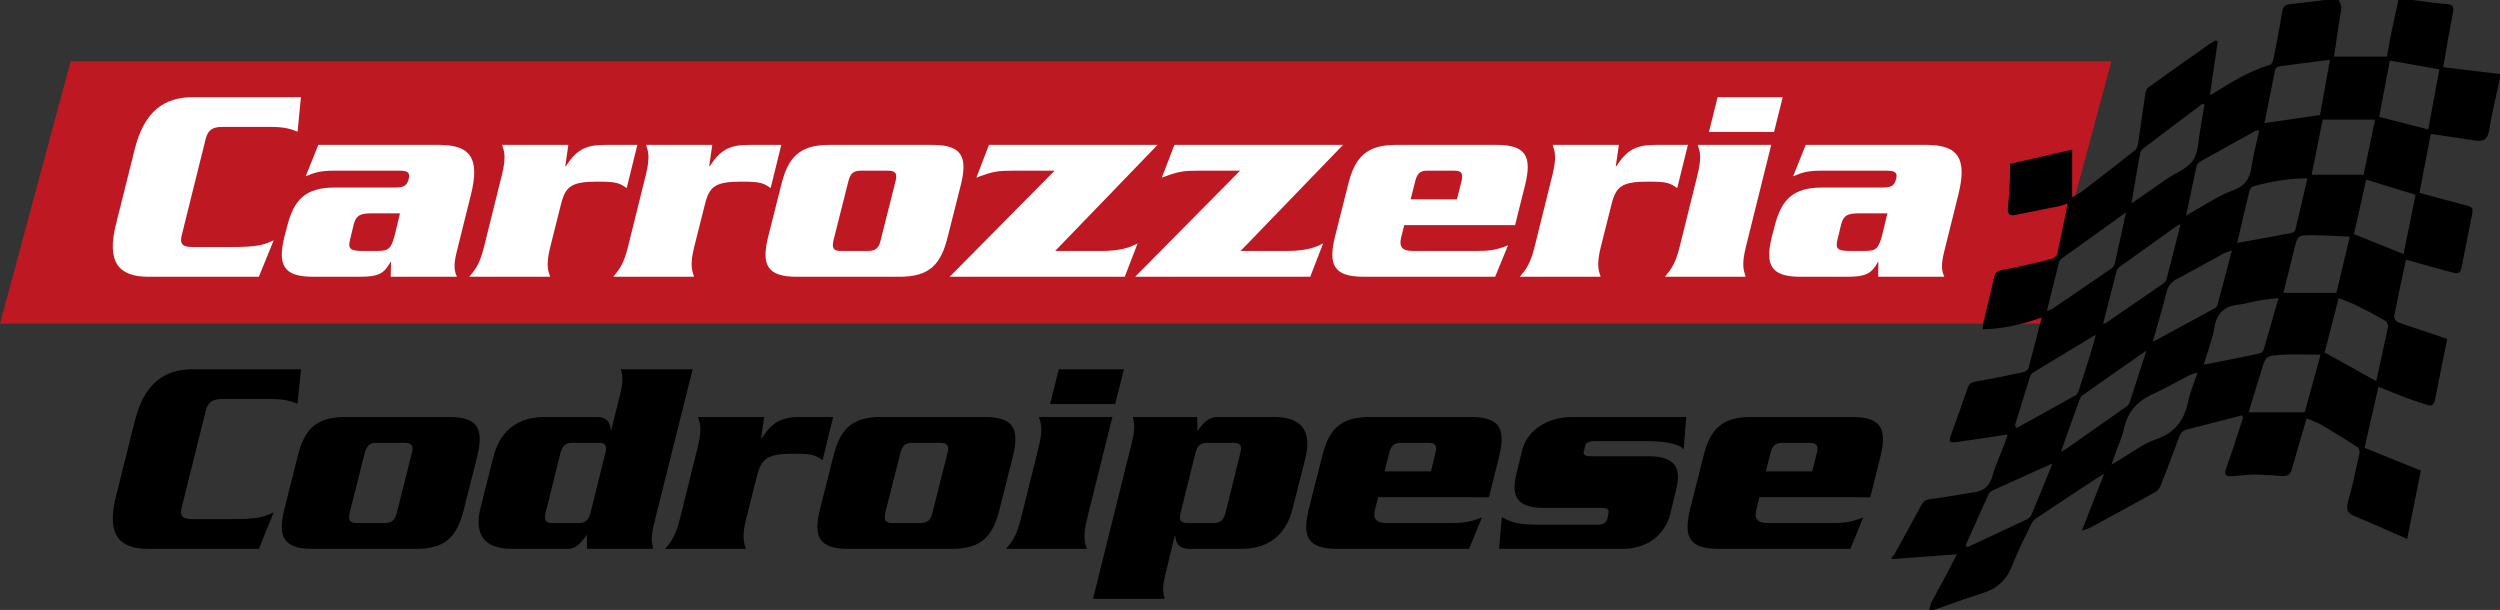 <!-- Generator: Adobe Illustrator 19.2.1, SVG Export Plug-In  -->
<svg version="1.1"
	 xmlns="http://www.w3.org/2000/svg" xmlns:xlink="http://www.w3.org/1999/xlink" xmlns:a="http://ns.adobe.com/AdobeSVGViewerExtensions/3.0/"
	 x="0px" y="0px" width="896.149px" height="218.629px" viewBox="0 0 896.149 218.629"
	 style="enable-background:new 0 0 896.149 218.629;" xml:space="preserve">
<rect x="0" y="0" width="896.149" height="218.629" fill="#333333" stroke="none"/>
<style type="text/css">
	.st0{fill:#BE1823;}
	.st1{fill:#FFFFFF;}
</style>
<defs>
</defs>
<polygon class="st0" points="756.846,22.019 25.318,22.019 0,116.022 731.528,116.022 "/>
<g>
	<path class="st1" d="M106.665,47.204c-2.515-1.006-4.728-1.71-9.455-1.71H79.608c-3.219,0-5.03,1.006-5.834,4.124l-8.65,34.802
		c-0.804,3.118,0.503,4.124,3.721,4.124h13.88c9.857,0,11.668-0.704,15.39-2.415l-5.332,13.076H53.155
		c-10.46,0-15.087-5.03-11.566-18.91l6.639-26.553c3.419-13.88,10.561-18.91,21.021-18.91h38.624L106.665,47.204z"/>
	<path class="st1" d="M157.357,51.931c11.366,0,14.685,4.828,11.467,17.803l-5.13,20.62c-1.206,4.827-0.804,6.94,0.101,8.851
		h-23.738l0.101-5.23h-0.2c-2.314,4.224-4.527,5.23-10.964,5.23h-16.897c-10.663,0-12.573-4.426-10.16-14.282l0.906-3.42
		c2.413-9.857,6.538-14.282,17.2-14.282h21.624c3.319,0,4.224-0.805,4.828-3.018c0.503-2.112,0-3.017-3.318-3.017h-23.637
		c-4.426,0-6.74,0.604-9.958,2.011l4.527-11.265H157.357z M132.815,76.473c-3.621,0.101-5.13,0.604-6.035,4.024l-1.307,5.432
		c-0.906,3.419,0.402,3.922,4.023,4.023h5.532c4.526,0,5.23-0.703,6.739-6.739l1.609-6.74H132.815z"/>
	<path class="st1" d="M203.725,51.931l-1.106,7.645h0.2c3.721-5.633,6.74-7.645,14.082-7.645h11.566l-3.821,15.49
		c-2.515-1.71-3.319-2.313-10.36-2.313c-9.355,0-11.568,1.609-13.177,8.047l-3.821,15.187c-1.609,6.538-0.906,8.45-0.101,10.863
		h-28.968c2.011-2.413,3.721-4.325,5.331-10.863l6.336-25.547c1.609-6.538,0.905-8.449,0.101-10.863H203.725z"/>
	<path class="st1" d="M255.323,51.931l-1.106,7.645h0.201c3.721-5.633,6.74-7.645,14.082-7.645h11.566l-3.821,15.49
		c-2.515-1.71-3.319-2.313-10.36-2.313c-9.355,0-11.568,1.609-13.177,8.047l-3.821,15.187c-1.609,6.538-0.906,8.45-0.101,10.863
		h-28.968c2.011-2.413,3.721-4.325,5.331-10.863l6.336-25.547c1.609-6.538,0.905-8.449,0.101-10.863H255.323z"/>
	<path class="st1" d="M339.71,84.922c-2.413,9.856-6.537,14.282-17.199,14.282h-37.015c-10.662,0-12.572-4.426-10.159-14.282
		l4.728-18.709c2.413-9.856,6.537-14.282,17.2-14.282h37.014c10.662,0,12.572,4.426,10.159,14.282L339.71,84.922z M298.774,86.129
		c-0.604,2.716-0.101,3.822,2.514,3.822h9.857c2.815,0,3.922-1.106,4.526-3.822l5.331-21.122c0.704-2.716,0.101-3.822-2.716-3.822
		h-9.856c-2.615,0-3.622,1.106-4.325,3.822L298.774,86.129z"/>
	<path class="st1" d="M414.945,51.931l-36.713,38.02h16.698c7.342,0,10.561-1.509,12.875-2.716l-4.627,11.97h-62.763l37.617-38.02
		h-14.785c-5.532,0-7.241,0.202-13.276,2.514l4.525-11.768H414.945z"/>
	<path class="st1" d="M481.429,51.931l-36.713,38.02h16.698c7.342,0,10.561-1.509,12.875-2.716l-4.627,11.97h-62.764l37.618-38.02
		H429.73c-5.532,0-7.241,0.202-13.276,2.514l4.525-11.768H481.429z"/>
	<path class="st1" d="M503.355,80.698l-1.106,4.425c-0.806,3.42,0.401,4.828,4.224,4.828h22.831c4.527,0,7.042-0.301,11.266-2.011
		l-4.627,11.265h-47.274c-10.662,0-12.572-4.426-10.158-14.282l4.726-18.709c2.414-9.856,6.538-14.282,17.2-14.282h36.11
		c10.662,0,12.572,4.426,10.158,14.282l-3.62,14.485H503.355z M522.264,71.444l1.608-6.437c0.705-2.716,0.101-3.822-2.513-3.822
		h-9.757c-2.616,0-3.622,1.106-4.325,3.822l-1.61,6.437H522.264z"/>
	<path class="st1" d="M580.298,51.931l-1.106,7.645h0.202c3.723-5.633,6.74-7.645,14.082-7.645h11.566l-3.821,15.49
		c-2.515-1.71-3.319-2.313-10.361-2.313c-9.354,0-11.566,1.609-13.175,8.047l-3.823,15.187c-1.608,6.538-0.905,8.45-0.101,10.863
		h-28.968c2.014-2.413,3.723-4.325,5.331-10.863l6.336-25.547c1.61-6.538,0.907-8.449,0.101-10.863H580.298z"/>
	<path class="st1" d="M608.461,62.794c1.61-6.538,0.905-8.449,0.101-10.863h26.352l-9.051,36.411
		c-1.61,6.538-0.905,8.45-0.101,10.863h-28.968c2.011-2.413,3.723-4.325,5.331-10.863L608.461,62.794z M639.039,34.832
		l-3.118,12.472h-23.337l3.118-12.472H639.039z"/>
	<path class="st1" d="M690.535,51.931c11.365,0,14.684,4.828,11.466,17.803l-5.129,20.62c-1.207,4.827-0.804,6.94,0.101,8.851
		h-23.738l0.101-5.23h-0.202c-2.314,4.224-4.527,5.23-10.964,5.23h-16.897c-10.662,0-12.572-4.426-10.158-14.282l0.905-3.42
		c2.414-9.857,6.538-14.282,17.2-14.282h21.625c3.319,0,4.224-0.805,4.827-3.018c0.504-2.112,0-3.017-3.319-3.017h-23.637
		c-4.426,0-6.737,0.604-9.956,2.011l4.525-11.265H690.535z M665.993,76.473c-3.622,0.101-5.129,0.604-6.034,4.024l-1.308,5.432
		c-0.905,3.419,0.401,3.922,4.023,4.023h5.532c4.527,0,5.23-0.703,6.74-6.739l1.608-6.74H665.993z"/>
</g>
<g>
	<path d="M106.665,144.74c-2.515-1.006-4.728-1.71-9.455-1.71H79.608c-3.219,0-5.03,1.006-5.834,4.124l-8.65,34.803
		c-0.804,3.118,0.503,4.124,3.721,4.124h13.88c9.857,0,11.668-0.705,15.39-2.415l-5.332,13.076H53.155
		c-10.46,0-15.087-5.031-11.566-18.911l6.639-26.553c3.419-13.88,10.561-18.91,21.021-18.91h38.624L106.665,144.74z"/>
	<path d="M166.308,182.459c-2.413,9.857-6.537,14.283-17.2,14.283h-37.013c-10.663,0-12.573-4.426-10.16-14.283l4.728-18.709
		c2.413-9.856,6.537-14.282,17.2-14.282h37.014c10.662,0,12.572,4.426,10.159,14.282L166.308,182.459z M125.372,183.666
		c-0.604,2.715-0.101,3.821,2.514,3.821h9.857c2.815,0,3.922-1.106,4.526-3.821l5.331-21.123c0.704-2.716,0.101-3.822-2.716-3.822
		h-9.856c-2.615,0-3.621,1.106-4.325,3.822L125.372,183.666z"/>
	<path d="M210.463,196.742l-0.101-5.031c-2.514,3.42-4.124,5.031-6.839,5.031h-20.016c-10.862,0-13.377-6.036-11.265-14.686
		l4.527-17.903c2.112-8.65,7.645-14.685,18.507-14.685h18.608c4.325,0,4.828,2.716,5.028,4.626h0.202l3.219-12.875
		c1.207-4.827,0.804-6.94,0.201-8.851h25.749l-13.88,55.522c-1.206,4.827-0.804,6.941-0.201,8.852H210.463z M217.001,162.342
		c0.704-2.615-0.101-3.621-2.415-3.621h-9.454c-2.314,0-3.52,1.006-4.224,3.621l-5.331,21.526c-0.704,2.614,0.101,3.62,2.413,3.62
		h9.455c2.313,0,3.52-1.006,4.224-3.62L217.001,162.342z"/>
	<path d="M273.931,149.468l-1.106,7.645h0.201c3.721-5.633,6.74-7.645,14.082-7.645h11.566l-3.821,15.49
		c-2.515-1.71-3.319-2.313-10.36-2.313c-9.355,0-11.568,1.609-13.177,8.047l-3.821,15.188c-1.609,6.538-0.906,8.449-0.101,10.863
		h-28.968c2.011-2.415,3.721-4.325,5.331-10.863l6.336-25.549c1.609-6.538,0.905-8.449,0.101-10.863H273.931z"/>
	<path d="M358.317,182.459c-2.415,9.857-6.538,14.283-17.2,14.283h-37.013c-10.663,0-12.573-4.426-10.16-14.283l4.728-18.709
		c2.413-9.856,6.537-14.282,17.2-14.282h37.013c10.662,0,12.574,4.426,10.16,14.282L358.317,182.459z M317.381,183.666
		c-0.604,2.715-0.101,3.821,2.514,3.821h9.857c2.815,0,3.922-1.106,4.526-3.821l5.331-21.123c0.704-2.716,0.101-3.822-2.716-3.822
		h-9.856c-2.615,0-3.621,1.106-4.325,3.822L317.381,183.666z"/>
	<path d="M372.298,160.331c1.61-6.538,0.905-8.449,0.101-10.863h26.352l-9.051,36.412c-1.61,6.538-0.905,8.449-0.101,10.863h-28.968
		c2.011-2.415,3.723-4.325,5.331-10.863L372.298,160.331z M402.876,132.369l-3.118,12.472h-23.337l3.118-12.472H402.876z"/>
	<path d="M429.127,149.468l0.101,5.029c2.513-3.42,4.124-5.029,7.443-5.029h20.015c10.863,0,13.376,6.035,11.264,14.685
		l-4.525,17.903c-2.112,8.65-7.645,14.686-18.508,14.686H426.31c-4.325,0-4.827-2.717-5.028-4.627h-0.202l-3.319,13.679
		c-1.207,4.829-0.905,6.941-0.202,8.852H391.81l13.981-56.326c1.207-4.828,0.806-6.94,0.202-8.852H429.127z M423.192,183.868
		c-0.703,2.614,0.101,3.62,2.415,3.62h9.454c2.314,0,3.521-1.006,4.224-3.62l5.331-21.526c0.703-2.615-0.101-3.621-2.414-3.621
		h-9.454c-2.314,0-3.519,1.006-4.224,3.621L423.192,183.868z"/>
	<path d="M494.001,178.235l-1.106,4.426c-0.806,3.42,0.401,4.827,4.224,4.827h22.831c4.527,0,7.042-0.3,11.266-2.011l-4.627,11.266
		h-47.274c-10.662,0-12.572-4.426-10.158-14.283l4.726-18.709c2.415-9.856,6.538-14.282,17.2-14.282h36.11
		c10.662,0,12.572,4.426,10.158,14.282l-3.62,14.485H494.001z M512.91,168.981l1.608-6.437c0.706-2.716,0.101-3.822-2.513-3.822
		h-9.757c-2.616,0-3.622,1.106-4.325,3.822l-1.61,6.437H512.91z"/>
	<path d="M590.961,163.549c10.863,0,11.264,5.532,10.057,11.265l-2.314,9.454c-1.507,6.036-6.737,12.474-17.298,12.474h-44.055
		l1.006-11.367c3.821,2.011,5.732,2.717,14.082,2.717h20.015c2.414,0,3.319-0.605,3.821-2.515l0.202-1.006
		c0.504-1.911-0.101-2.515-2.515-2.515h-20.618c-10.863,0-11.166-5.531-9.958-11.365l2.213-9.153
		c1.81-7.242,8.953-12.07,18.004-12.07h40.836l-0.905,11.768c-1.308-2.313-7.745-3.118-13.278-3.118h-18.407
		c-2.312,0-3.418,0.604-3.62,1.71l-0.504,2.011c-0.3,1.106,0.403,1.71,2.717,1.71H590.961z"/>
	<path d="M630.691,178.235l-1.107,4.426c-0.806,3.42,0.401,4.827,4.224,4.827h22.831c4.527,0,7.042-0.3,11.266-2.011l-4.628,11.266
		h-47.274c-10.662,0-12.572-4.426-10.158-14.283l4.726-18.709c2.414-9.856,6.538-14.282,17.2-14.282h36.11
		c10.662,0,12.572,4.426,10.158,14.282l-3.62,14.485H630.691z M649.6,168.981l1.608-6.437c0.706-2.716,0.101-3.822-2.513-3.822
		h-9.757c-2.616,0-3.622,1.106-4.325,3.822l-1.61,6.437H649.6z"/>
</g>
<g id="_x36_YQHVz_1_">
	<g>
		<path d="M859.71,0c1.735,0,3.47,0,5.205,0c4.009,0.495,8.007,1.166,12.031,1.421c2.576,0.163,2.702,1.254,2.294,3.354
			c-1.216,6.261-2.262,12.555-3.459,19.31c6.88,0.832,13.624,1.647,20.367,2.463c0,0.521,0,1.041,0,1.562
			c-1.323,6.161-2.901,12.282-3.872,18.498c-0.585,3.745-2.293,4.163-5.325,3.699c-5.124-0.784-10.258-1.507-15.599-2.286
			c-1.343,6.948-2.683,13.882-4.08,21.108c5.486,1.476,10.725,2.916,15.981,4.29c3.369,0.88,3.398,0.904,2.684,4.445
			c-1.147,5.689-2.258,11.384-3.378,17.078c-0.615,3.127-0.932,3.404-3.952,2.601c-5.344-1.42-10.662-2.942-16.175-4.473
			c-1.43,6.751-2.911,13.505-4.215,20.294c-0.12,0.626,0.734,1.9,1.402,2.144c4.632,1.687,9.337,3.175,14.014,4.742
			c1.183,0.396,2.348,0.845,3.579,1.291c-1.517,7.526-3.001,14.735-4.406,21.96c-0.334,1.718-1.212,2.15-2.754,1.641
			c-2.466-0.813-4.959-1.555-7.387-2.471c-3.355-1.265-6.661-2.663-10.076-4.04c-1.66,7.271-3.275,14.343-5,21.896
			c6.72,2.704,13.345,5.37,20.192,8.125c-1.561,7.802-3.166,15.825-4.911,24.548c-6.562-2.865-12.675-5.655-18.891-8.192
			c-2.685-1.096-3.01-2.565-2.284-5.193c1.567-5.672,2.808-11.435,4.07-17.186c0.157-0.713-0.106-1.974-0.614-2.306
			c-4.209-2.742-8.487-5.385-12.82-7.927c-1.663-0.975-3.525-1.612-5.47-2.48c-1.868,6.38-3.665,12.339-5.338,18.333
			c-0.585,2.097-1.88,2.526-3.817,2.374c-3.273-0.258-6.557-0.499-9.836-0.499c-2.593,0-5.183,0.432-7.78,0.559
			c-2.398,0.117-2.84-0.492-2.109-2.716c0.757-2.302,1.589-4.58,2.352-6.88c1.261-3.804,2.492-7.617,3.736-11.426
			c-0.162-0.256-0.323-0.512-0.485-0.767c-6.507,1.678-13.007,3.38-19.524,5.016c-1.584,0.398-2.409,1.265-2.97,2.825
			c-2.078,5.784-4.288,11.522-6.542,17.24c-0.35,0.889-1.023,1.879-1.823,2.327c-7.701,4.303-15.457,8.51-23.214,12.711
			c-0.795,0.431-1.708,0.646-3.253,1.213c2.79-7.111,5.268-13.427,8.009-20.412c-1.41,0.854-2.205,1.301-2.965,1.802
			c-7.233,4.77-14.476,9.528-21.668,14.359c-0.725,0.487-1.284,1.368-1.672,2.185c-2.267,4.772-4.72,9.479-6.605,14.401
			c-1.943,5.076-5.209,8.309-10.372,9.945c-5.995,1.9-11.905,4.071-17.851,6.124c-0.521,0-1.041,0-1.562,0
			c0.278-0.969,0.409-2.013,0.86-2.893c1.421-2.769,2.987-5.463,4.451-8.21c1.643-3.084,3.234-6.196,4.607-8.833
			c-7.836,0.574-15.644,1.145-23.452,1.717c0-0.174,0-0.347,0-0.521c0.369-0.441,0.822-0.837,1.096-1.331
			c3.189-5.759,6.393-11.51,9.488-17.32c0.755-1.416,1.539-2.108,3.275-2.319c5.235-0.636,10.418-1.688,15.641-2.438
			c3.512-0.505,5.627-2.125,6.638-5.737c1.138-4.066,2.958-7.941,4.457-11.908c0.411-1.088,0.734-2.21,1.023-3.089
			c-6.118,0.915-12.07,1.861-18.04,2.676c-2.992,0.408-3.188,0.02-2.133-2.899c1.97-5.453,3.945-10.904,5.813-16.392
			c0.516-1.517,1.345-2.09,2.921-2.364c5.701-0.993,11.374-2.157,17.034-3.362c0.715-0.152,1.708-0.814,1.877-1.431
			c1.618-5.89,3.086-11.821,4.698-18.135c-7.038,2.417-13.764,4.074-21.09,4.195c0.096-1.036,0.078-1.8,0.248-2.521
			c1.273-5.392,2.673-10.755,3.833-16.17c0.414-1.931,1.402-2.272,3.166-2.607c5.851-1.113,11.65-2.508,17.438-3.919
			c0.767-0.187,1.808-0.986,1.964-1.674c1.334-5.881,2.493-11.801,3.807-18.205c-1.44,0.454-2.218,0.776-3.027,0.942
			c-5.243,1.077-10.489,2.142-15.743,3.166c-2.231,0.435-2.899-0.552-2.656-2.758c0.388-3.528,0.557-7.083,0.738-10.631
			c0.095-1.863,0.017-3.735,0.017-4.92c7.758-1.782,15.038-3.454,22.27-5.116c0,5.341,0,11.054,0,17.012
			c1.15-0.633,2.288-1.087,3.225-1.803c6.471-4.943,12.928-9.906,19.302-14.974c0.687-0.546,1.013-1.773,1.159-2.737
			c0.893-5.91,1.658-11.839,2.549-17.749c0.112-0.744,0.537-1.662,1.119-2.08c7.242-5.213,14.536-10.355,21.831-15.495
			c0.729-0.514,1.55-0.899,2.328-1.344c0.225,0.128,0.45,0.256,0.675,0.385c-0.927,6.336-1.854,12.673-2.796,19.113
			c0.415-0.127,0.689-0.154,0.898-0.284c6.557-4.055,13.047-8.227,20.574-10.387c0.578-0.166,1.142-1.216,1.284-1.938
			c1.116-5.693,2.204-11.394,3.124-17.121c0.284-1.766,0.972-2.541,2.744-2.721c4.126-0.42,8.237-0.989,12.353-1.498
			c1.735,0,3.47,0,5.205,0c0.321,0.865,0.919,1.735,0.903,2.593c-0.029,1.543-0.435,3.078-0.668,4.619
			c-0.651,4.312-1.294,8.626-1.962,13.078c6.527,0,12.654,0,18.985,0c0.507-2.766,0.96-5.486,1.51-8.186
			C857.959,8.063,858.849,4.034,859.71,0z M851.775,136.624c1.479-6.713,2.934-13.119,4.241-19.554
			c0.129-0.636-0.445-1.8-1.027-2.132c-3.379-1.929-6.826-3.747-10.315-5.469c-1.973-0.974-4.072-1.693-6.361-2.627
			c-1.785,6.948-3.452,13.436-5.012,19.508C839.498,129.796,845.442,133.101,851.775,136.624z M831.836,127.135
			c-5.08,0-9.565-0.195-14.026,0.049c-5.642,0.308-5.633,0.463-7.308,5.959c-0.706,2.318-1.416,4.635-2.122,6.953
			c-0.764,2.509-1.525,5.019-2.335,7.686c6.794,0,13.244,0,20.007,0c-0.078,0.151,0.134-0.13,0.221-0.446
			C828.046,140.932,829.805,134.522,831.836,127.135z M800.048,89.772c-1.287,0.462-2.113,0.645-2.827,1.033
			c-5.692,3.089-11.335,6.27-17.055,9.306c-1.984,1.053-3.018,2.492-3.57,4.685c-1.469,5.832-3.194,11.601-4.895,17.674
			c0.626-0.296,0.937-0.426,1.231-0.585c6.903-3.736,13.809-7.466,20.696-11.232c0.484-0.264,1.064-0.725,1.195-1.205
			C796.565,103.062,798.234,96.657,800.048,89.772z M764.028,72.936c4.444-3.086,8.552-5.966,12.69-8.801
			c3.207-2.198,7.407-3.699,9.413-6.687c2.007-2.988,1.883-7.429,2.61-11.248c0.549-2.888,0.966-5.8,1.442-8.702
			c-0.205-0.113-0.41-0.225-0.615-0.338c-7.123,5.352-14.258,10.689-21.346,16.087c-0.551,0.419-0.985,1.233-1.112,1.929
			C766.056,60.959,765.088,66.758,764.028,72.936z M756.846,166.61c1.441-0.874,2.226-1.366,3.026-1.832
			c4.262-2.482,8.274-5.702,12.851-7.262c6.845-2.332,10.235-6.735,11.619-13.504c0.696-3.405,2.13-6.66,3.406-10.515
			c-1.37,0.47-2.197,0.65-2.926,1.022c-4.465,2.279-8.827,4.78-13.38,6.865c-5.495,2.516-8.875,6.459-10.114,12.427
			c-0.54,2.6-1.732,5.065-2.629,7.591C758.164,162.912,757.626,164.421,756.846,166.61z M801.941,87.084
			c6.638-1.204,13.076-2.35,19.498-3.58c0.522-0.1,1.233-0.699,1.353-1.189c1.469-6.02,2.843-12.063,4.307-18.383
			c-6.883,0.004-13.227,1.147-19.472,2.886c-0.559,0.156-1.146,1.034-1.303,1.678C804.808,74.698,803.381,80.92,801.941,87.084z
			 M816.763,106.808c-2.911,0.378-5.23,0.607-7.52,0.998c-2.216,0.379-4.381,1.131-6.606,1.357
			c-5.196,0.527-8.017,3.029-8.915,8.393c-0.759,4.534-2.514,8.902-3.785,13.199c6.749-1.351,13.334-2.642,19.899-4.027
			c0.604-0.127,1.402-0.757,1.569-1.315C813.211,119.378,814.909,113.31,816.763,106.808z M861.578,91.073
			c1.448-7.146,2.851-14.066,4.31-21.26c-5.948-1.823-11.74-3.598-17.719-5.43c-1.544,6.911-2.969,13.288-4.366,19.542
			C849.742,86.313,855.488,88.624,861.578,91.073z M722.279,152.525c0.198,0.3,0.396,0.599,0.594,0.899
			c7.08-3.911,14.173-7.799,21.216-11.777c0.566-0.319,0.906-1.219,1.137-1.919c1.406-4.266,2.77-8.547,4.106-12.836
			c0.671-2.154,1.255-4.335,1.985-6.878c-0.685,0.357-0.913,0.46-1.125,0.588c-7.098,4.279-14.2,8.553-21.281,12.86
			c-0.478,0.291-1.012,0.765-1.169,1.265C725.883,140.648,724.09,146.589,722.279,152.525z M753.863,116.062
			c0.572-0.116,0.769-0.102,0.897-0.19c6.924-4.749,13.847-9.499,20.747-14.283c0.461-0.319,0.933-0.854,1.069-1.375
			c1.697-6.497,3.333-13.01,5.071-19.857c-0.716,0.33-1.052,0.426-1.32,0.617c-6.837,4.874-13.673,9.751-20.487,14.658
			c-0.459,0.33-0.943,0.85-1.079,1.37C757.115,103.253,755.533,109.52,753.863,116.062z M837.489,104.986
			c1.535-6.409,3.113-13,4.828-20.157c-4.812-0.199-9.11-0.504-13.41-0.523c-5.27-0.023-5.274,0.079-6.536,5.14
			c-1.29,5.173-2.572,10.348-3.861,15.541C824.835,104.986,830.936,104.986,837.489,104.986z M811.735,44.147
			c6.776-0.996,13.186-1.939,19.915-2.928c1.107-6.195,2.258-12.638,3.537-19.797c-6.397,0.82-12.377,1.567-18.346,2.392
			c-0.47,0.065-1.159,0.621-1.249,1.052C814.258,31.278,813.007,37.709,811.735,44.147z M870.431,46.407
			c1.36-7.344,2.646-14.291,3.988-21.54c-6.05-1.075-11.859-2.108-17.758-3.157c-1.333,7.027-2.584,13.617-3.829,20.177
			C858.815,43.424,864.486,44.881,870.431,46.407z M762.099,76.114c-1.469,1.059-2.296,1.658-3.126,2.252
			c-6.671,4.781-13.347,9.554-20.002,14.356c-0.389,0.28-0.773,0.75-0.887,1.2c-1.458,5.753-2.867,11.519-4.371,17.617
			c0.973-0.43,1.641-0.615,2.184-0.983c7.019-4.758,14.029-9.53,21.008-14.346c0.521-0.359,0.998-1.039,1.138-1.652
			C759.385,88.667,760.651,82.758,762.099,76.114z M783.61,77.326c1.174-0.712,1.936-1.216,2.735-1.652
			c4.621-2.528,9.04-5.632,13.941-7.38c4.393-1.567,6.145-4.105,6.783-8.379c0.654-4.38,1.815-8.684,2.81-13.279
			c-0.858,0.223-1.315,0.25-1.677,0.45c-6.577,3.625-13.149,7.258-19.696,10.937c-0.473,0.266-0.959,0.845-1.073,1.36
			C786.154,65.182,784.946,70.999,783.61,77.326z M851.37,42.872c-6.454,0-12.538,0-18.772,0c-1.295,6.457-2.589,12.914-3.961,19.76
			c6.429,0,12.439,0,18.612,0C848.555,56.373,849.893,49.954,851.37,42.872z M704.647,195.37c0.172,0.265,0.344,0.531,0.516,0.796
			c7.253-3.373,14.521-6.717,21.738-10.167c0.672-0.321,1.182-1.243,1.5-1.999c2.343-5.574,4.623-11.174,6.904-16.774
			c0.193-0.475,0.247-1.006,0.256-1.044c-7.061,3.181-14.218,6.388-21.35,9.649c-0.56,0.256-1.134,0.803-1.388,1.358
			C710.061,183.233,707.362,189.305,704.647,195.37z M769.414,125.653c-8.121,5.667-15.587,10.845-22.995,16.106
			c-0.619,0.44-0.942,1.403-1.229,2.186c-1.752,4.792-3.455,9.602-5.17,14.408c-0.38,1.066-0.742,2.138-1.266,3.651
			c0.893-0.504,1.289-0.685,1.64-0.931c7.303-5.117,14.607-10.233,21.888-15.381c0.463-0.327,0.912-0.855,1.086-1.382
			C765.34,138.333,767.257,132.339,769.414,125.653z"/>
	</g>
</g>
</svg>
